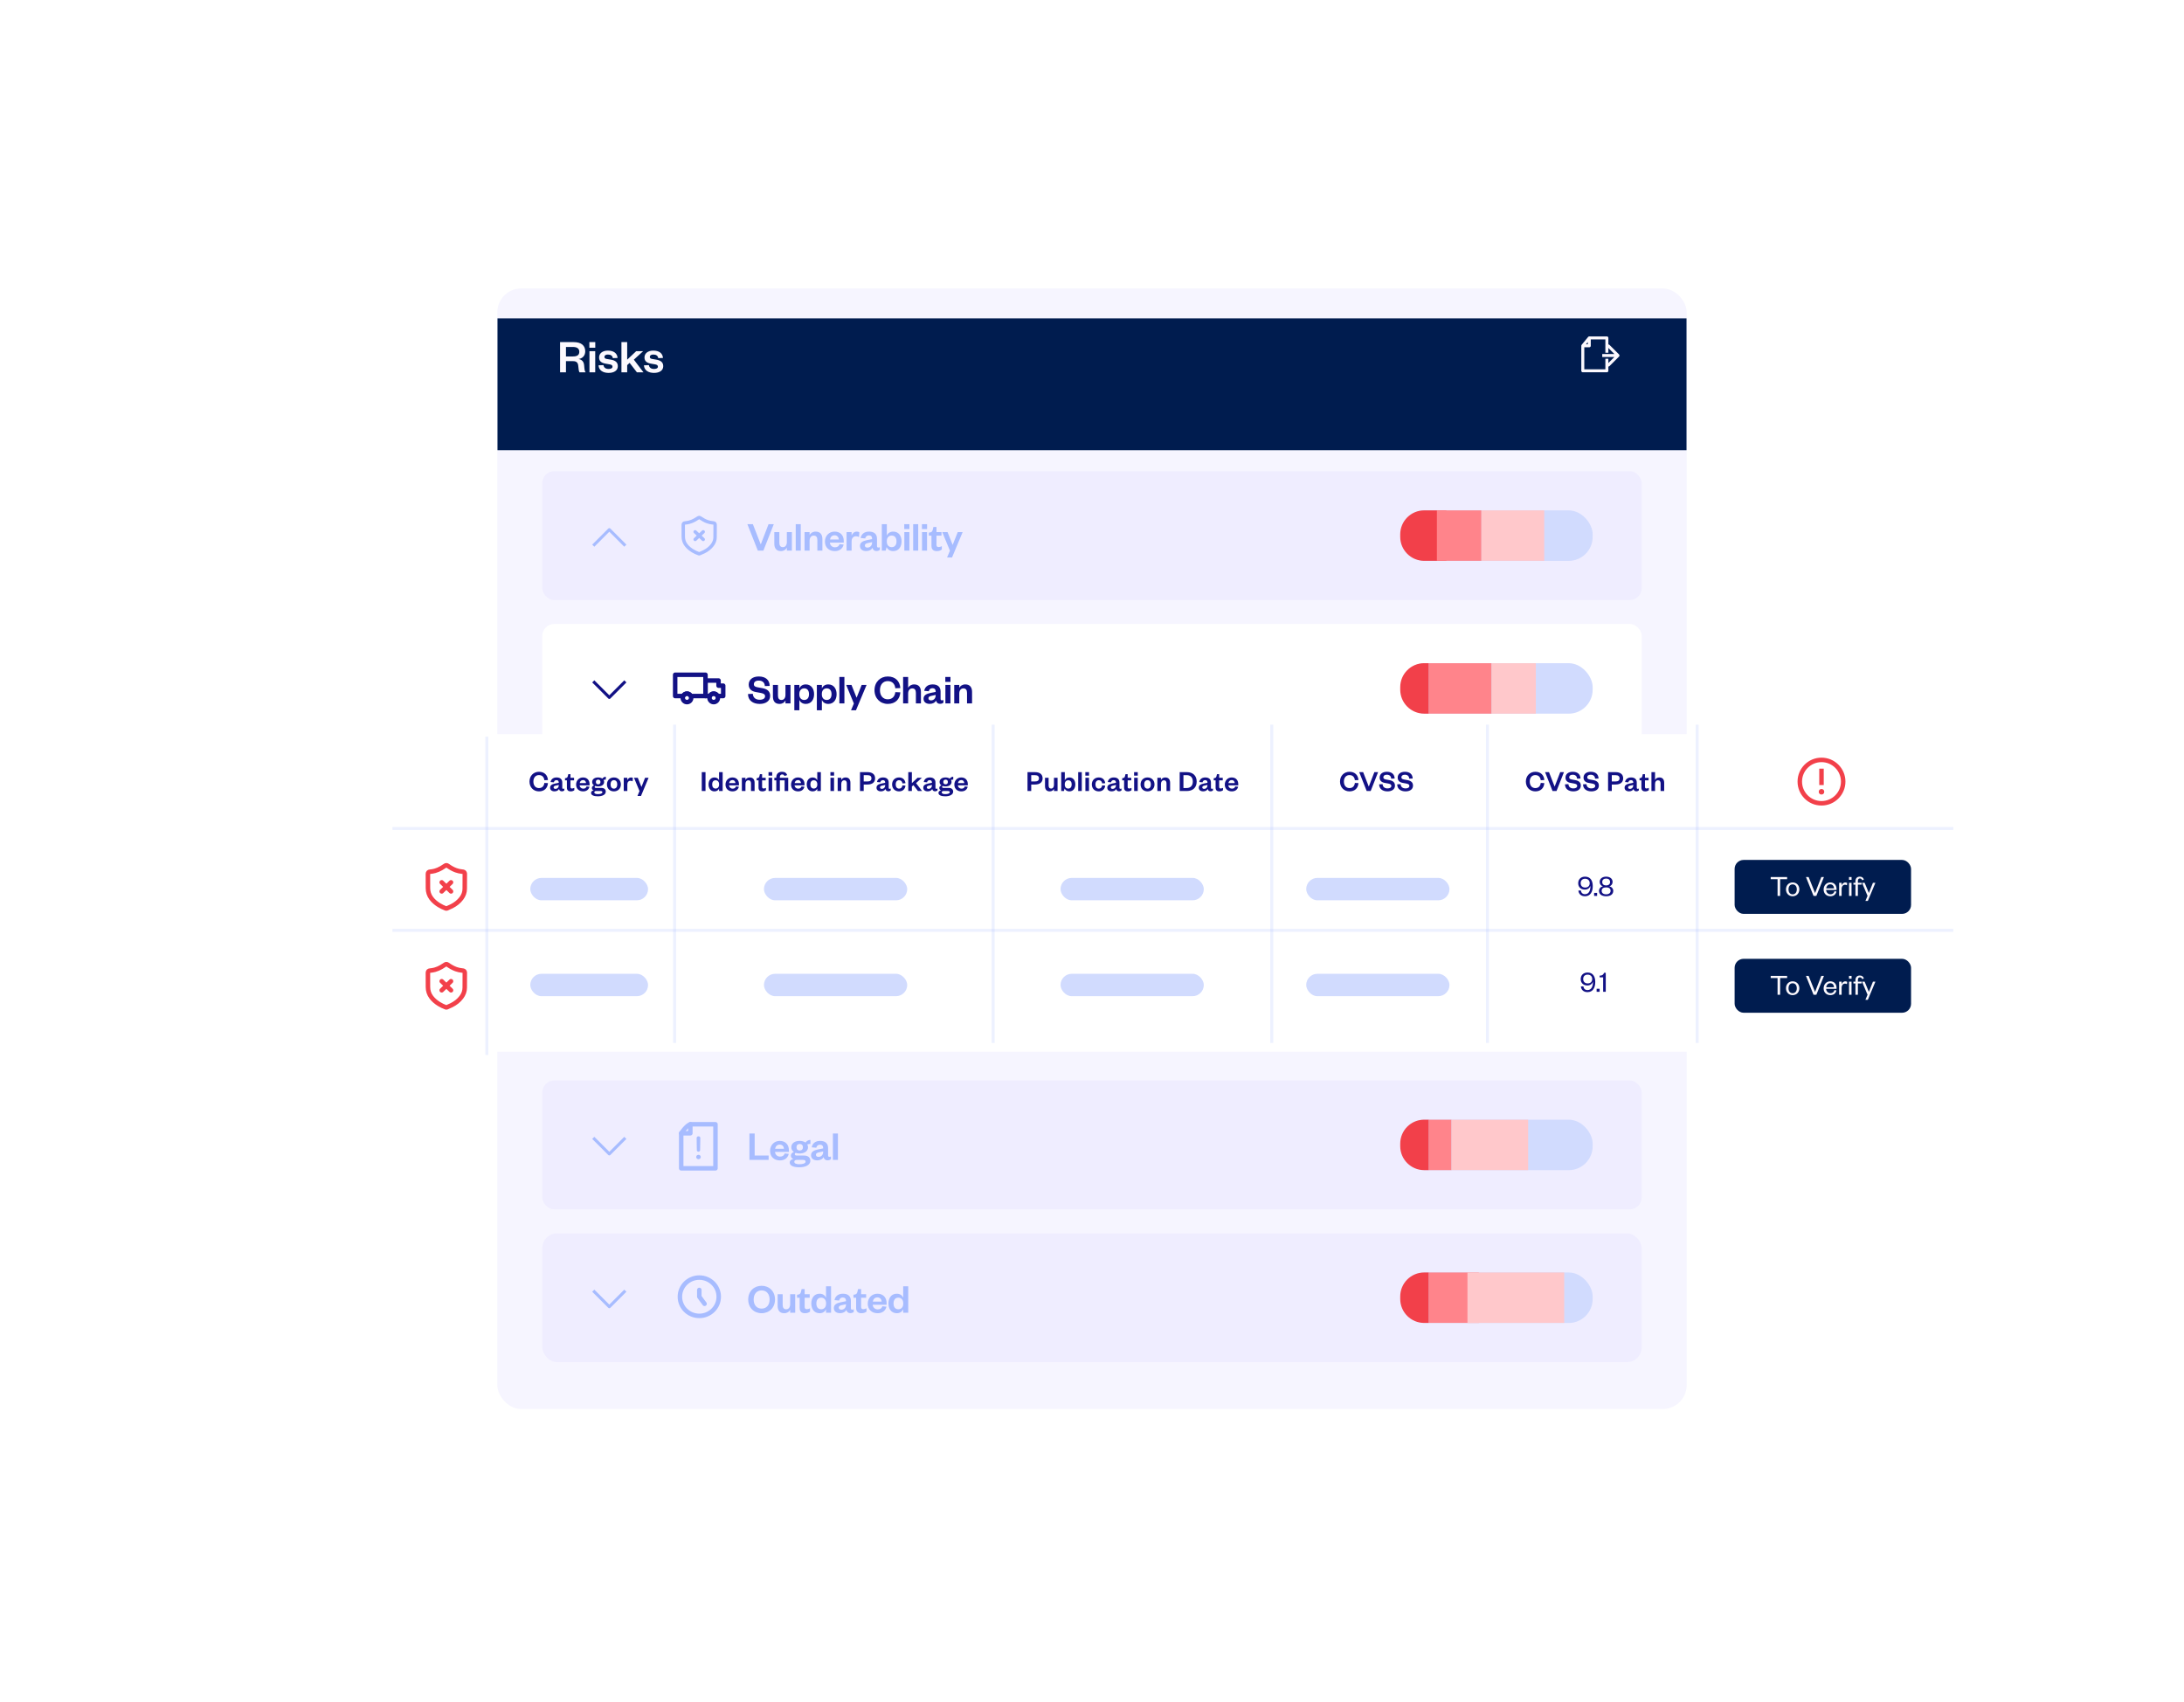 <?xml version="1.0" encoding="UTF-8"?>
<svg xmlns="http://www.w3.org/2000/svg" width="729" height="568" viewBox="0 0 729 568" fill="none">
  <g filter="url(#filter0_d_2475_5245)">
    <g clip-path="url(#clip0_2475_5245)">
      <rect x="166" y="90.78" width="397" height="374" rx="8" fill="#F6F5FF"></rect>
      <g filter="url(#filter1_d_2475_5245)">
        <path d="M165.959 90.78H563V134.78H165.959V90.78Z" fill="#001C4F"></path>
      </g>
      <path d="M195.49 118.78H193.442C193.234 118.508 193.106 117.82 193.026 116.7C192.946 115.564 192.434 115.052 191.282 115.052H188.914V118.78H186.946V108.7H191.506C194.082 108.7 195.346 109.9 195.346 111.772C195.346 113.292 194.354 114.172 193.122 114.332C194.274 114.556 194.866 115.228 194.978 116.412C195.106 117.9 195.154 118.412 195.49 118.78ZM188.914 113.484H191.234C192.69 113.484 193.362 113.004 193.362 111.916C193.362 110.908 192.69 110.316 191.234 110.316H188.914V113.484ZM196.757 111.724H198.677V118.78H196.757V111.724ZM196.725 110.572V108.7H198.693V110.572H196.725ZM199.777 116.444L201.441 116.38C201.553 117.228 202.193 117.66 203.169 117.66C203.873 117.66 204.449 117.42 204.449 116.908C204.449 116.428 204.129 116.22 203.425 116.108L202.305 115.916C200.801 115.676 199.969 115.116 199.969 113.804C199.969 112.46 201.105 111.532 202.897 111.532C204.849 111.532 206.017 112.412 206.145 113.98L204.561 114.044C204.433 113.244 203.889 112.844 202.881 112.844C202.193 112.844 201.745 113.148 201.745 113.628C201.745 114.012 202.001 114.236 202.513 114.316L203.857 114.54C205.345 114.78 206.225 115.404 206.225 116.732C206.225 118.172 204.977 118.972 203.153 118.972C201.313 118.972 199.905 118.172 199.777 116.444ZM209.349 116.38V118.78H207.429V108.7H209.349V114.556L212.357 111.724H214.677L211.573 114.556L214.789 118.78H212.597L210.165 115.628L209.349 116.38ZM214.933 116.444L216.597 116.38C216.709 117.228 217.349 117.66 218.325 117.66C219.029 117.66 219.605 117.42 219.605 116.908C219.605 116.428 219.285 116.22 218.581 116.108L217.461 115.916C215.957 115.676 215.125 115.116 215.125 113.804C215.125 112.46 216.261 111.532 218.053 111.532C220.005 111.532 221.173 112.412 221.301 113.98L219.717 114.044C219.589 113.244 219.045 112.844 218.037 112.844C217.349 112.844 216.901 113.148 216.901 113.628C216.901 114.012 217.157 114.236 217.669 114.316L219.013 114.54C220.501 114.78 221.381 115.404 221.381 116.732C221.381 118.172 220.133 118.972 218.309 118.972C216.469 118.972 215.061 118.172 214.933 116.444Z" fill="#FCF9FE"></path>
      <path d="M530.488 107.295H536.359V112.24" stroke="#FCF9FE" stroke-linejoin="round"></path>
      <path d="M540.42 113.52C540.615 113.325 540.615 113.008 540.42 112.813L537.238 109.631C537.043 109.436 536.726 109.436 536.531 109.631C536.336 109.826 536.336 110.143 536.531 110.338L539.359 113.167L536.531 115.995C536.336 116.19 536.336 116.507 536.531 116.702C536.726 116.897 537.043 116.897 537.238 116.702L540.42 113.52ZM534.813 113.667L540.066 113.667L540.066 112.667L534.813 112.667L534.813 113.667Z" fill="#FCF9FE"></path>
      <path d="M536.359 114.248V118.265H528.324V109.922M528.324 109.922H530.488V107.295L528.324 109.922Z" stroke="#FCF9FE" stroke-linejoin="round"></path>
      <rect x="181" y="151.78" width="367" height="43" rx="4" fill="#EFEDFF"></rect>
      <path d="M208.382 176.28L203.382 171.28L198.382 176.28" stroke="#A7BCFF" stroke-linecap="square" stroke-linejoin="round"></path>
      <path d="M232.036 172.011L234.728 174.55M234.728 172.011L232.036 174.55M233.261 179.322C232.556 179.065 231.874 178.76 231.233 178.372C230.386 177.858 229.627 177.245 229.023 176.461C228.377 175.627 228.077 174.68 228.072 173.638C228.065 172.344 228.065 171.05 228.062 169.757C228.062 169.722 228.062 169.687 228.065 169.65C228.089 169.261 228.238 169.095 228.633 169.051C229.114 168.998 229.592 168.941 230.059 168.813C230.71 168.636 231.327 168.379 231.909 168.053C232.28 167.844 232.638 167.614 232.997 167.386C233.302 167.192 233.475 167.187 233.778 167.391C234.523 167.896 235.301 168.343 236.158 168.641C236.707 168.831 237.271 168.95 237.849 169.008C237.976 169.021 238.103 169.035 238.228 169.06C238.51 169.116 238.655 169.275 238.694 169.556C238.701 169.606 238.703 169.658 238.703 169.71C238.696 171.075 238.686 172.439 238.684 173.805C238.684 174.809 238.332 175.686 237.723 176.478C236.983 177.443 236.028 178.148 234.942 178.687C234.472 178.92 233.983 179.112 233.503 179.322H233.261Z" stroke="#A7BCFF" stroke-width="1.137" stroke-linecap="round" stroke-linejoin="round"></path>
      <path d="M254.814 178.28H252.952L249.466 169.46H251.3L253.904 176.152H253.96L256.536 169.46H258.286L254.814 178.28ZM262.645 175.41V172.106H264.325V178.28H262.645V177.272C262.323 177.986 261.595 178.448 260.657 178.448C259.019 178.448 258.459 177.342 258.459 175.97V172.106H260.139V175.634C260.139 176.572 260.489 177.132 261.315 177.132C262.141 177.132 262.645 176.46 262.645 175.41ZM265.607 169.46H267.287V178.28H265.607V169.46ZM270.237 174.976V178.28H268.557V172.106H270.237V173.114C270.545 172.414 271.329 171.938 272.253 171.938C273.905 171.938 274.507 173.058 274.507 174.43V178.28H272.827V174.766C272.827 173.814 272.449 173.268 271.623 173.268C270.769 173.268 270.237 173.94 270.237 174.976ZM280.24 176.124L281.598 176.264C281.276 177.636 280.212 178.448 278.63 178.448C276.726 178.448 275.354 177.23 275.354 175.284C275.354 173.338 276.74 171.938 278.588 171.938C280.604 171.938 281.64 173.338 281.64 175.018V175.62H277.006C277.062 176.53 277.776 177.174 278.686 177.174C279.512 177.174 280.002 176.824 280.24 176.124ZM277.034 174.57H280.002C279.946 173.856 279.512 173.17 278.574 173.17C277.65 173.17 277.188 173.8 277.034 174.57ZM286.848 172.19L286.722 173.758C286.4 173.576 286.12 173.492 285.714 173.492C284.846 173.492 284.258 174.108 284.258 175.228V178.28H282.578V172.106H284.258V173.282C284.482 172.582 285.126 171.938 285.98 171.938C286.358 171.938 286.666 172.036 286.848 172.19ZM291.097 175.606V175.452L289.935 175.704C289.207 175.858 288.689 175.984 288.689 176.6C288.689 177.02 289.011 177.272 289.543 177.272C290.425 177.272 291.097 176.6 291.097 175.606ZM292.735 174.318V176.782C292.735 177.104 292.903 177.258 293.169 177.258C293.337 177.258 293.505 177.216 293.687 177.132V178.028C293.421 178.238 293.085 178.42 292.525 178.42C291.825 178.42 291.377 178.014 291.223 177.342C290.873 178.056 290.033 178.434 289.123 178.434C287.835 178.434 287.051 177.79 287.051 176.726C287.051 175.55 288.003 175.06 289.403 174.78L291.097 174.444V174.304C291.097 173.618 290.733 173.198 290.019 173.198C289.319 173.198 288.941 173.618 288.801 174.22L287.275 174.08C287.485 172.82 288.451 171.938 290.089 171.938C291.685 171.938 292.735 172.694 292.735 174.318ZM296.009 175.074V175.312C296.009 176.446 296.681 177.132 297.633 177.132C298.697 177.132 299.243 176.362 299.243 175.2C299.243 174.024 298.697 173.254 297.633 173.254C296.681 173.254 296.009 173.954 296.009 175.074ZM295.939 177.09L295.631 178.28H294.343V169.46H296.023V173.296C296.303 172.54 297.045 171.938 298.151 171.938C299.971 171.938 300.937 173.38 300.937 175.2C300.937 177.02 299.971 178.448 298.123 178.448C297.045 178.448 296.261 177.86 295.939 177.09ZM301.859 172.106H303.539V178.28H301.859V172.106ZM301.831 171.098V169.46H303.553V171.098H301.831ZM304.809 169.46H306.489V178.28H304.809V169.46ZM307.759 172.106H309.439V178.28H307.759V172.106ZM307.731 171.098V169.46H309.453V171.098H307.731ZM310.919 176.712V173.282H310.037V172.288L310.457 172.218C311.059 172.12 311.227 171.812 311.367 171.238L311.563 170.398H312.585V172.106H314.265V173.282H312.585V176.334C312.585 176.866 312.823 177.104 313.327 177.104C313.663 177.104 314.013 176.978 314.377 176.81V177.916C313.929 178.252 313.425 178.448 312.669 178.448C311.717 178.448 310.919 178.028 310.919 176.712ZM317.78 180.576H316.128L317.08 178.308L314.518 172.106H316.282L317.962 176.32H318.018L319.684 172.106H321.322L317.78 180.576Z" fill="#A7BCFF"></path>
      <rect x="467.714" y="164.854" width="63.903" height="16.852" rx="8" fill="#D1DBFE"></rect>
      <path d="M467.382 172.854C467.382 168.436 470.964 164.854 475.382 164.854H482.775V181.694H475.382C470.964 181.694 467.382 178.112 467.382 173.694V172.854Z" fill="#F2404A"></path>
      <rect x="479.623" y="164.854" width="14.868" height="16.84" fill="#FF848B"></rect>
      <rect x="494.491" y="164.854" width="20.955" height="16.84" fill="#FFC8CB"></rect>
      <rect x="181" y="355.133" width="367" height="43" rx="4" fill="#EFEDFF"></rect>
      <path d="M198.382 374.633L203.382 379.633L208.382 374.633" stroke="#A7BCFF" stroke-linecap="square" stroke-linejoin="round"></path>
      <path d="M233.147 381.389C232.93 381.389 232.748 381.318 232.601 381.179C232.455 381.039 232.382 380.866 232.382 380.66C232.382 380.454 232.455 380.276 232.601 380.134C232.748 379.995 232.93 379.924 233.147 379.924C233.364 379.924 233.541 379.995 233.688 380.134C233.835 380.274 233.907 380.449 233.907 380.66C233.907 380.87 233.835 381.039 233.688 381.179C233.541 381.318 233.361 381.389 233.147 381.389ZM232.595 378.371L232.533 374.312C232.529 374.011 232.777 373.767 233.083 373.767H233.21C233.517 373.767 233.764 374.013 233.76 374.314L233.694 378.373C233.69 378.667 233.445 378.903 233.145 378.903C232.844 378.903 232.599 378.667 232.595 378.373V378.371Z" fill="#A7BCFF"></path>
      <path d="M238.816 384.438H227.382V372.743H230.43V369.741H238.816V384.438Z" stroke="#A7BCFF" stroke-width="1.5" stroke-linecap="round" stroke-linejoin="round"></path>
      <path d="M227.382 372.743C227.382 372.743 229.08 370.178 230.432 369.741" stroke="#A7BCFF" stroke-width="1.5" stroke-linecap="round" stroke-linejoin="round"></path>
      <path d="M250.152 372.813H251.902V380.177H256.564V381.633H250.152V372.813ZM261.929 379.477L263.287 379.617C262.965 380.989 261.901 381.801 260.319 381.801C258.415 381.801 257.043 380.583 257.043 378.637C257.043 376.691 258.429 375.291 260.277 375.291C262.293 375.291 263.329 376.691 263.329 378.371V378.973H258.695C258.751 379.883 259.465 380.527 260.375 380.527C261.201 380.527 261.691 380.177 261.929 379.477ZM258.723 377.923H261.691C261.635 377.209 261.201 376.523 260.263 376.523C259.339 376.523 258.877 377.153 258.723 377.923ZM269.713 377.405C269.713 378.693 268.537 379.491 266.913 379.491C266.409 379.491 265.947 379.421 265.555 379.267C265.401 379.365 265.303 379.519 265.303 379.715C265.303 379.995 265.485 380.177 265.947 380.177H268.411C269.783 380.177 270.483 380.919 270.483 381.913C270.483 383.453 268.691 384.097 266.773 384.097C265.065 384.097 263.609 383.663 263.609 382.515C263.609 381.885 264.113 381.437 264.841 381.339C264.281 381.157 263.987 380.709 263.987 380.205C263.987 379.645 264.379 379.225 264.981 378.987C264.449 378.623 264.127 378.077 264.127 377.405C264.127 376.089 265.289 375.291 266.913 375.291C267.669 375.291 268.369 375.487 268.873 375.837C269.223 375.347 269.839 374.955 270.511 374.955V376.299C270.175 376.299 269.769 376.355 269.447 376.467C269.615 376.733 269.713 377.055 269.713 377.405ZM265.135 382.263C265.135 382.823 265.779 383.075 266.773 383.075C268.005 383.075 268.901 382.795 268.901 382.193C268.901 381.787 268.565 381.633 268.005 381.633H265.947C265.499 381.633 265.135 381.815 265.135 382.263ZM268.005 377.405C268.005 376.691 267.571 376.313 266.927 376.313C266.297 376.313 265.863 376.691 265.863 377.405C265.863 378.119 266.297 378.497 266.927 378.497C267.571 378.497 268.005 378.119 268.005 377.405ZM274.769 378.959V378.805L273.607 379.057C272.879 379.211 272.361 379.337 272.361 379.953C272.361 380.373 272.683 380.625 273.215 380.625C274.097 380.625 274.769 379.953 274.769 378.959ZM276.407 377.671V380.135C276.407 380.457 276.575 380.611 276.841 380.611C277.009 380.611 277.177 380.569 277.359 380.485V381.381C277.093 381.591 276.757 381.773 276.197 381.773C275.497 381.773 275.049 381.367 274.895 380.695C274.545 381.409 273.705 381.787 272.795 381.787C271.507 381.787 270.723 381.143 270.723 380.079C270.723 378.903 271.675 378.413 273.075 378.133L274.769 377.797V377.657C274.769 376.971 274.405 376.551 273.691 376.551C272.991 376.551 272.613 376.971 272.473 377.573L270.947 377.433C271.157 376.173 272.123 375.291 273.761 375.291C275.357 375.291 276.407 376.047 276.407 377.671ZM278.015 372.813H279.695V381.633H278.015V372.813Z" fill="#A7BCFF"></path>
      <rect x="467.714" y="368.207" width="63.903" height="16.852" rx="8" fill="#D1DBFE"></rect>
      <path d="M467.382 376.207C467.382 371.788 470.964 368.207 475.382 368.207H476.942V385.046H475.382C470.964 385.046 467.382 381.465 467.382 377.046V376.207Z" fill="#F2404A"></path>
      <rect x="476.942" y="368.207" width="7.563" height="16.84" fill="#FF848B"></rect>
      <rect x="484.506" y="368.207" width="25.576" height="16.84" fill="#FFC8CB"></rect>
      <rect x="181" y="406.133" width="367" height="43" rx="5" fill="#EFEDFF"></rect>
      <path d="M198.382 425.633L203.382 430.633L208.382 425.633" stroke="#A7BCFF" stroke-linecap="square" stroke-linejoin="round"></path>
      <path d="M233.425 433.691C237.003 433.691 239.904 430.829 239.904 427.298C239.904 423.767 237.003 420.904 233.425 420.904C229.847 420.904 226.946 423.767 226.946 427.298C226.946 430.829 229.847 433.691 233.425 433.691Z" stroke="#A7BCFF" stroke-width="1.5" stroke-linecap="round" stroke-linejoin="round"></path>
      <path d="M233.425 425.034V427.298L235.173 429.661" stroke="#A7BCFF" stroke-width="1.5" stroke-linecap="round" stroke-linejoin="round"></path>
      <path d="M258.692 428.223C258.692 430.939 256.788 432.801 254.226 432.801C251.65 432.801 249.746 430.939 249.746 428.223C249.746 425.507 251.65 423.645 254.226 423.645C256.788 423.645 258.692 425.507 258.692 428.223ZM256.886 428.223C256.886 426.375 255.85 425.185 254.226 425.185C252.602 425.185 251.566 426.375 251.566 428.223C251.566 430.071 252.602 431.261 254.226 431.261C255.85 431.261 256.886 430.071 256.886 428.223ZM263.752 429.763V426.459H265.432V432.633H263.752V431.625C263.43 432.339 262.702 432.801 261.764 432.801C260.126 432.801 259.566 431.695 259.566 430.323V426.459H261.246V429.987C261.246 430.925 261.596 431.485 262.422 431.485C263.248 431.485 263.752 430.813 263.752 429.763ZM266.925 431.065V427.635H266.043V426.641L266.463 426.571C267.065 426.473 267.233 426.165 267.373 425.591L267.569 424.751H268.591V426.459H270.271V427.635H268.591V430.687C268.591 431.219 268.829 431.457 269.333 431.457C269.669 431.457 270.019 431.331 270.383 431.163V432.269C269.935 432.605 269.431 432.801 268.675 432.801C267.723 432.801 266.925 432.381 266.925 431.065ZM275.733 429.665V429.427C275.733 428.307 275.047 427.607 274.095 427.607C273.045 427.607 272.499 428.377 272.499 429.553C272.499 430.715 273.045 431.485 274.095 431.485C275.047 431.485 275.733 430.799 275.733 429.665ZM275.719 432.633V431.457C275.439 432.199 274.683 432.801 273.591 432.801C271.757 432.801 270.805 431.373 270.805 429.553C270.805 427.733 271.757 426.291 273.591 426.291C274.683 426.291 275.439 426.893 275.719 427.649V423.813H277.399V432.633H275.719ZM282.381 429.959V429.805L281.219 430.057C280.491 430.211 279.973 430.337 279.973 430.953C279.973 431.373 280.295 431.625 280.827 431.625C281.709 431.625 282.381 430.953 282.381 429.959ZM284.019 428.671V431.135C284.019 431.457 284.187 431.611 284.453 431.611C284.621 431.611 284.789 431.569 284.971 431.485V432.381C284.705 432.591 284.369 432.773 283.809 432.773C283.109 432.773 282.661 432.367 282.507 431.695C282.157 432.409 281.317 432.787 280.407 432.787C279.119 432.787 278.335 432.143 278.335 431.079C278.335 429.903 279.287 429.413 280.687 429.133L282.381 428.797V428.657C282.381 427.971 282.017 427.551 281.303 427.551C280.603 427.551 280.225 427.971 280.085 428.573L278.559 428.433C278.769 427.173 279.735 426.291 281.373 426.291C282.969 426.291 284.019 427.047 284.019 428.671ZM285.768 431.065V427.635H284.886V426.641L285.306 426.571C285.908 426.473 286.076 426.165 286.216 425.591L286.412 424.751H287.434V426.459H289.114V427.635H287.434V430.687C287.434 431.219 287.672 431.457 288.176 431.457C288.512 431.457 288.862 431.331 289.226 431.163V432.269C288.778 432.605 288.274 432.801 287.518 432.801C286.566 432.801 285.768 432.381 285.768 431.065ZM294.534 430.477L295.892 430.617C295.57 431.989 294.506 432.801 292.924 432.801C291.02 432.801 289.648 431.583 289.648 429.637C289.648 427.691 291.034 426.291 292.882 426.291C294.898 426.291 295.934 427.691 295.934 429.371V429.973H291.3C291.356 430.883 292.07 431.527 292.98 431.527C293.806 431.527 294.296 431.177 294.534 430.477ZM291.328 428.923H294.296C294.24 428.209 293.806 427.523 292.868 427.523C291.944 427.523 291.482 428.153 291.328 428.923ZM301.491 429.665V429.427C301.491 428.307 300.805 427.607 299.853 427.607C298.803 427.607 298.257 428.377 298.257 429.553C298.257 430.715 298.803 431.485 299.853 431.485C300.805 431.485 301.491 430.799 301.491 429.665ZM301.477 432.633V431.457C301.197 432.199 300.441 432.801 299.349 432.801C297.515 432.801 296.563 431.373 296.563 429.553C296.563 427.733 297.515 426.291 299.349 426.291C300.441 426.291 301.197 426.893 301.477 427.649V423.813H303.157V432.633H301.477Z" fill="#A7BCFF"></path>
      <rect x="467.714" y="419.207" width="63.903" height="16.852" rx="8" fill="#D1DBFE"></rect>
      <path d="M467.382 427.207C467.382 422.788 470.964 419.207 475.382 419.207H476.942V436.046H475.382C470.964 436.046 467.382 432.465 467.382 428.046V427.207Z" fill="#F2404A"></path>
      <rect x="476.942" y="419.207" width="16.674" height="16.84" fill="#FF848B"></rect>
      <rect x="489.826" y="419.207" width="32.293" height="16.84" fill="#FFC8CB"></rect>
      <rect x="181" y="202.78" width="367" height="43" rx="4" fill="white"></rect>
      <path d="M198.382 222.28L203.382 227.28L208.382 222.28" stroke="#121185" stroke-linecap="square" stroke-linejoin="round"></path>
      <path d="M235.484 219.715V226.821H230.579C230.352 226.342 229.868 226.011 229.307 226.011C228.746 226.011 228.262 226.342 228.035 226.821H225.365V219.715H235.482H235.484Z" stroke="#121185" stroke-width="1.5" stroke-linecap="round" stroke-linejoin="round"></path>
      <path d="M241.4 223.354V226.82H239.497C239.27 226.341 238.786 226.01 238.225 226.01C237.664 226.01 237.18 226.341 236.953 226.82H235.484V221.641H239.846V223.354H241.4Z" stroke="#121185" stroke-width="1.5" stroke-linecap="round" stroke-linejoin="round"></path>
      <path d="M230.715 227.429C230.715 228.213 230.083 228.847 229.307 228.847C228.531 228.847 227.9 228.213 227.9 227.429C227.9 227.21 227.948 227.004 228.035 226.821C228.262 226.342 228.747 226.011 229.307 226.011C229.868 226.011 230.353 226.342 230.579 226.821C230.666 227.006 230.715 227.212 230.715 227.429Z" stroke="#121185" stroke-width="1.5" stroke-linecap="round" stroke-linejoin="round"></path>
      <path d="M239.632 227.429C239.632 228.213 239.003 228.847 238.225 228.847C237.447 228.847 236.817 228.213 236.817 227.429C236.817 227.21 236.866 227.004 236.953 226.821C237.179 226.342 237.664 226.011 238.225 226.011C238.785 226.011 239.27 226.342 239.497 226.821C239.584 227.006 239.632 227.212 239.632 227.429Z" stroke="#121185" stroke-width="1.5" stroke-linecap="round" stroke-linejoin="round"></path>
      <path d="M249.676 226.144L251.286 226.074C251.356 227.446 252.35 228.062 253.582 228.062C254.674 228.062 255.374 227.628 255.374 226.886C255.374 226.214 254.842 225.962 253.918 225.78L252.238 225.472C250.866 225.22 249.914 224.464 249.914 223.008C249.914 221.356 251.216 220.292 253.274 220.292C255.584 220.292 256.886 221.482 256.914 223.442L255.304 223.498C255.248 222.294 254.464 221.664 253.26 221.664C252.224 221.664 251.636 222.126 251.636 222.882C251.636 223.526 252.098 223.75 252.896 223.904L254.52 224.198C256.256 224.52 257.068 225.346 257.068 226.774C257.068 228.51 255.57 229.448 253.582 229.448C251.314 229.448 249.676 228.272 249.676 226.144ZM262.18 226.41V223.106H263.86V229.28H262.18V228.272C261.858 228.986 261.13 229.448 260.192 229.448C258.554 229.448 257.994 228.342 257.994 226.97V223.106H259.674V226.634C259.674 227.572 260.024 228.132 260.85 228.132C261.676 228.132 262.18 227.46 262.18 226.41ZM266.808 226.074V226.312C266.808 227.446 267.48 228.132 268.432 228.132C269.496 228.132 270.042 227.362 270.042 226.2C270.042 225.024 269.496 224.254 268.432 224.254C267.48 224.254 266.808 224.954 266.808 226.074ZM266.822 228.104V231.576H265.142V223.106H266.822V224.296C267.102 223.54 267.844 222.938 268.95 222.938C270.77 222.938 271.736 224.38 271.736 226.2C271.736 228.02 270.77 229.448 268.95 229.448C267.844 229.448 267.102 228.846 266.822 228.104ZM274.325 226.074V226.312C274.325 227.446 274.997 228.132 275.949 228.132C277.013 228.132 277.559 227.362 277.559 226.2C277.559 225.024 277.013 224.254 275.949 224.254C274.997 224.254 274.325 224.954 274.325 226.074ZM274.339 228.104V231.576H272.659V223.106H274.339V224.296C274.619 223.54 275.361 222.938 276.467 222.938C278.287 222.938 279.253 224.38 279.253 226.2C279.253 228.02 278.287 229.448 276.467 229.448C275.361 229.448 274.619 228.846 274.339 228.104ZM280.175 220.46H281.855V229.28H280.175V220.46ZM285.715 231.576H284.063L285.015 229.308L282.453 223.106H284.217L285.897 227.32H285.953L287.619 223.106H289.257L285.715 231.576ZM291.901 224.87C291.901 222.154 293.819 220.292 296.325 220.292C298.929 220.292 300.371 221.93 300.525 224.156L298.845 224.226C298.719 222.91 297.935 221.832 296.325 221.832C294.757 221.832 293.721 223.008 293.721 224.87C293.721 226.732 294.757 227.908 296.325 227.908C297.935 227.908 298.719 226.83 298.845 225.514L300.525 225.584C300.371 227.824 298.929 229.448 296.325 229.448C293.819 229.448 291.901 227.586 291.901 224.87ZM303.129 225.976V229.28H301.449V220.46H303.129V224.114C303.437 223.414 304.221 222.938 305.145 222.938C306.797 222.938 307.399 224.058 307.399 225.43V229.28H305.719V225.766C305.719 224.814 305.341 224.268 304.515 224.268C303.661 224.268 303.129 224.94 303.129 225.976ZM312.32 226.606V226.452L311.158 226.704C310.43 226.858 309.912 226.984 309.912 227.6C309.912 228.02 310.234 228.272 310.766 228.272C311.648 228.272 312.32 227.6 312.32 226.606ZM313.958 225.318V227.782C313.958 228.104 314.126 228.258 314.392 228.258C314.56 228.258 314.728 228.216 314.91 228.132V229.028C314.644 229.238 314.308 229.42 313.748 229.42C313.048 229.42 312.6 229.014 312.446 228.342C312.096 229.056 311.256 229.434 310.346 229.434C309.058 229.434 308.274 228.79 308.274 227.726C308.274 226.55 309.226 226.06 310.626 225.78L312.32 225.444V225.304C312.32 224.618 311.956 224.198 311.242 224.198C310.542 224.198 310.164 224.618 310.024 225.22L308.498 225.08C308.708 223.82 309.674 222.938 311.312 222.938C312.908 222.938 313.958 223.694 313.958 225.318ZM315.565 223.106H317.245V229.28H315.565V223.106ZM315.537 222.098V220.46H317.259V222.098H315.537ZM320.195 225.976V229.28H318.515V223.106H320.195V224.114C320.503 223.414 321.287 222.938 322.211 222.938C323.863 222.938 324.465 224.058 324.465 225.43V229.28H322.785V225.766C322.785 224.814 322.407 224.268 321.581 224.268C320.727 224.268 320.195 224.94 320.195 225.976Z" fill="#121185"></path>
      <rect x="467.714" y="215.854" width="63.903" height="16.852" rx="8" fill="#D1DBFE"></rect>
      <path d="M467.382 223.854C467.382 219.436 470.964 215.854 475.382 215.854H476.942V232.694H475.382C470.964 232.694 467.382 229.112 467.382 224.694V223.854Z" fill="#F2404A"></path>
      <rect x="476.942" y="215.854" width="20.944" height="16.84" fill="#FF848B"></rect>
      <rect x="497.886" y="215.854" width="14.759" height="16.84" fill="#FFC8CB"></rect>
    </g>
  </g>
  <g filter="url(#filter2_d_2475_5245)">
    <g filter="url(#filter3_d_2475_5245)">
      <path d="M127 254C127 249.582 130.582 246 135 246H640C644.418 246 648 249.582 648 254V344C648 348.418 644.418 352 640 352H135C130.582 352 127 348.418 127 344V254Z" fill="white"></path>
    </g>
    <path d="M172.739 264.85C172.739 262.91 174.109 261.58 175.899 261.58C177.759 261.58 178.789 262.75 178.899 264.34L177.699 264.39C177.609 263.45 177.049 262.68 175.899 262.68C174.779 262.68 174.039 263.52 174.039 264.85C174.039 266.18 174.779 267.02 175.899 267.02C177.049 267.02 177.609 266.25 177.699 265.31L178.899 265.36C178.789 266.96 177.759 268.12 175.899 268.12C174.109 268.12 172.739 266.79 172.739 264.85ZM182.509 266.09V265.98L181.679 266.16C181.159 266.27 180.789 266.36 180.789 266.8C180.789 267.1 181.019 267.28 181.399 267.28C182.029 267.28 182.509 266.8 182.509 266.09ZM183.679 265.17V266.93C183.679 267.16 183.799 267.27 183.989 267.27C184.109 267.27 184.229 267.24 184.359 267.18V267.82C184.169 267.97 183.929 268.1 183.529 268.1C183.029 268.1 182.709 267.81 182.599 267.33C182.349 267.84 181.749 268.11 181.099 268.11C180.179 268.11 179.619 267.65 179.619 266.89C179.619 266.05 180.299 265.7 181.299 265.5L182.509 265.26V265.16C182.509 264.67 182.249 264.37 181.739 264.37C181.239 264.37 180.969 264.67 180.869 265.1L179.779 265C179.929 264.1 180.619 263.47 181.789 263.47C182.929 263.47 183.679 264.01 183.679 265.17ZM185.228 266.88V264.43H184.598V263.72L184.898 263.67C185.328 263.6 185.448 263.38 185.548 262.97L185.688 262.37H186.418V263.59H187.618V264.43H186.418V266.61C186.418 266.99 186.588 267.16 186.948 267.16C187.188 267.16 187.438 267.07 187.698 266.95V267.74C187.378 267.98 187.018 268.12 186.478 268.12C185.798 268.12 185.228 267.82 185.228 266.88ZM191.789 266.46L192.759 266.56C192.529 267.54 191.769 268.12 190.639 268.12C189.279 268.12 188.299 267.25 188.299 265.86C188.299 264.47 189.289 263.47 190.609 263.47C192.049 263.47 192.789 264.47 192.789 265.67V266.1H189.479C189.519 266.75 190.029 267.21 190.679 267.21C191.269 267.21 191.619 266.96 191.789 266.46ZM189.499 265.35H191.619C191.579 264.84 191.269 264.35 190.599 264.35C189.939 264.35 189.609 264.8 189.499 265.35ZM197.649 264.98C197.649 265.9 196.809 266.47 195.649 266.47C195.289 266.47 194.959 266.42 194.679 266.31C194.569 266.38 194.499 266.49 194.499 266.63C194.499 266.83 194.629 266.96 194.959 266.96H196.719C197.699 266.96 198.199 267.49 198.199 268.2C198.199 269.3 196.919 269.76 195.549 269.76C194.329 269.76 193.289 269.45 193.289 268.63C193.289 268.18 193.649 267.86 194.169 267.79C193.769 267.66 193.559 267.34 193.559 266.98C193.559 266.58 193.839 266.28 194.269 266.11C193.889 265.85 193.659 265.46 193.659 264.98C193.659 264.04 194.489 263.47 195.649 263.47C196.189 263.47 196.689 263.61 197.049 263.86C197.299 263.51 197.739 263.23 198.219 263.23V264.19C197.979 264.19 197.689 264.23 197.459 264.31C197.579 264.5 197.649 264.73 197.649 264.98ZM194.379 268.45C194.379 268.85 194.839 269.03 195.549 269.03C196.429 269.03 197.069 268.83 197.069 268.4C197.069 268.11 196.829 268 196.429 268H194.959C194.639 268 194.379 268.13 194.379 268.45ZM196.429 264.98C196.429 264.47 196.119 264.2 195.659 264.2C195.209 264.2 194.899 264.47 194.899 264.98C194.899 265.49 195.209 265.76 195.659 265.76C196.119 265.76 196.429 265.49 196.429 264.98ZM199.802 265.8C199.802 266.63 200.182 267.21 200.912 267.21C201.652 267.21 202.032 266.63 202.032 265.8C202.032 264.96 201.652 264.38 200.912 264.38C200.182 264.38 199.802 264.96 199.802 265.8ZM203.242 265.8C203.242 267.17 202.282 268.12 200.912 268.12C199.552 268.12 198.592 267.17 198.592 265.8C198.592 264.43 199.552 263.47 200.912 263.47C202.282 263.47 203.242 264.43 203.242 265.8ZM207.248 263.65L207.158 264.77C206.928 264.64 206.728 264.58 206.438 264.58C205.818 264.58 205.398 265.02 205.398 265.82V268H204.198V263.59H205.398V264.43C205.558 263.93 206.018 263.47 206.628 263.47C206.898 263.47 207.118 263.54 207.248 263.65ZM209.959 269.64H208.779L209.459 268.02L207.629 263.59H208.889L210.089 266.6H210.129L211.319 263.59H212.489L209.959 269.64Z" fill="#121185"></path>
    <path d="M230.245 261.7H231.495V268H230.245V261.7ZM236.028 265.88V265.71C236.028 264.91 235.538 264.41 234.858 264.41C234.108 264.41 233.718 264.96 233.718 265.8C233.718 266.63 234.108 267.18 234.858 267.18C235.538 267.18 236.028 266.69 236.028 265.88ZM236.018 268V267.16C235.818 267.69 235.278 268.12 234.498 268.12C233.188 268.12 232.508 267.1 232.508 265.8C232.508 264.5 233.188 263.47 234.498 263.47C235.278 263.47 235.818 263.9 236.018 264.44V261.7H237.218V268H236.018ZM241.657 266.46L242.627 266.56C242.397 267.54 241.637 268.12 240.507 268.12C239.147 268.12 238.167 267.25 238.167 265.86C238.167 264.47 239.157 263.47 240.477 263.47C241.917 263.47 242.657 264.47 242.657 265.67V266.1H239.347C239.387 266.75 239.897 267.21 240.547 267.21C241.137 267.21 241.487 266.96 241.657 266.46ZM239.367 265.35H241.487C241.447 264.84 241.137 264.35 240.467 264.35C239.807 264.35 239.477 264.8 239.367 265.35ZM244.827 265.64V268H243.627V263.59H244.827V264.31C245.047 263.81 245.607 263.47 246.267 263.47C247.447 263.47 247.877 264.27 247.877 265.25V268H246.677V265.49C246.677 264.81 246.407 264.42 245.817 264.42C245.207 264.42 244.827 264.9 244.827 265.64ZM249.192 266.88V264.43H248.562V263.72L248.862 263.67C249.292 263.6 249.412 263.38 249.512 262.97L249.652 262.37H250.382V263.59H251.582V264.43H250.382V266.61C250.382 266.99 250.552 267.16 250.912 267.16C251.152 267.16 251.402 267.07 251.662 266.95V267.74C251.342 267.98 250.982 268.12 250.442 268.12C249.762 268.12 249.192 267.82 249.192 266.88ZM252.543 263.59H253.743V268H252.543V263.59ZM252.523 262.87V261.7H253.753V262.87H252.523ZM255.12 264.43H254.47V263.59H255.12V263.39C255.12 262.27 255.86 261.58 257.02 261.58C257.97 261.58 258.48 261.96 258.76 262.68L257.85 262.98C257.74 262.69 257.5 262.46 257.09 262.46C256.62 262.46 256.31 262.77 256.31 263.35V263.59H259.1V268H257.9V264.43H256.31V268H255.12V264.43ZM263.536 266.46L264.506 266.56C264.276 267.54 263.516 268.12 262.386 268.12C261.026 268.12 260.046 267.25 260.046 265.86C260.046 264.47 261.036 263.47 262.356 263.47C263.796 263.47 264.536 264.47 264.536 265.67V266.1H261.226C261.266 266.75 261.776 267.21 262.426 267.21C263.016 267.21 263.366 266.96 263.536 266.46ZM261.246 265.35H263.366C263.326 264.84 263.016 264.35 262.346 264.35C261.686 264.35 261.356 264.8 261.246 265.35ZM268.805 265.88V265.71C268.805 264.91 268.315 264.41 267.635 264.41C266.885 264.41 266.495 264.96 266.495 265.8C266.495 266.63 266.885 267.18 267.635 267.18C268.315 267.18 268.805 266.69 268.805 265.88ZM268.795 268V267.16C268.595 267.69 268.055 268.12 267.275 268.12C265.965 268.12 265.285 267.1 265.285 265.8C265.285 264.5 265.965 263.47 267.275 263.47C268.055 263.47 268.595 263.9 268.795 264.44V261.7H269.995V268H268.795ZM273.201 263.59H274.401V268H273.201V263.59ZM273.181 262.87V261.7H274.411V262.87H273.181ZM276.808 265.64V268H275.608V263.59H276.808V264.31C277.028 263.81 277.588 263.47 278.248 263.47C279.428 263.47 279.858 264.27 279.858 265.25V268H278.658V265.49C278.658 264.81 278.388 264.42 277.798 264.42C277.188 264.42 276.808 264.9 276.808 265.64ZM284.3 264.81H285.53C286.47 264.81 286.88 264.45 286.88 263.77C286.88 263.09 286.47 262.71 285.53 262.71H284.3V264.81ZM284.3 265.83V268H283.06V261.7H285.57C287.18 261.7 288.1 262.45 288.1 263.76C288.1 265.07 287.18 265.83 285.57 265.83H284.3ZM291.465 266.09V265.98L290.635 266.16C290.115 266.27 289.745 266.36 289.745 266.8C289.745 267.1 289.975 267.28 290.355 267.28C290.985 267.28 291.465 266.8 291.465 266.09ZM292.635 265.17V266.93C292.635 267.16 292.755 267.27 292.945 267.27C293.065 267.27 293.185 267.24 293.315 267.18V267.82C293.125 267.97 292.885 268.1 292.485 268.1C291.985 268.1 291.665 267.81 291.555 267.33C291.305 267.84 290.705 268.11 290.055 268.11C289.135 268.11 288.575 267.65 288.575 266.89C288.575 266.05 289.255 265.7 290.255 265.5L291.465 265.26V265.16C291.465 264.67 291.205 264.37 290.695 264.37C290.195 264.37 289.925 264.67 289.825 265.1L288.735 265C288.885 264.1 289.575 263.47 290.745 263.47C291.885 263.47 292.635 264.01 292.635 265.17ZM293.775 265.8C293.775 264.4 294.745 263.47 296.105 263.47C297.415 263.47 298.135 264.33 298.235 265.39L297.225 265.46C297.135 264.8 296.765 264.39 296.105 264.39C295.445 264.39 294.985 264.88 294.985 265.8C294.985 266.71 295.445 267.2 296.105 267.2C296.765 267.2 297.135 266.78 297.225 266.11L298.235 266.2C298.135 267.26 297.415 268.12 296.105 268.12C294.745 268.12 293.775 267.2 293.775 265.8ZM300.376 266.5V268H299.176V261.7H300.376V265.36L302.256 263.59H303.706L301.766 265.36L303.776 268H302.406L300.886 266.03L300.376 266.5ZM307.075 266.09V265.98L306.245 266.16C305.725 266.27 305.355 266.36 305.355 266.8C305.355 267.1 305.585 267.28 305.965 267.28C306.595 267.28 307.075 266.8 307.075 266.09ZM308.245 265.17V266.93C308.245 267.16 308.365 267.27 308.555 267.27C308.675 267.27 308.795 267.24 308.925 267.18V267.82C308.735 267.97 308.495 268.1 308.095 268.1C307.595 268.1 307.275 267.81 307.165 267.33C306.915 267.84 306.315 268.11 305.665 268.11C304.745 268.11 304.185 267.65 304.185 266.89C304.185 266.05 304.865 265.7 305.865 265.5L307.075 265.26V265.16C307.075 264.67 306.815 264.37 306.305 264.37C305.805 264.37 305.535 264.67 305.435 265.1L304.345 265C304.495 264.1 305.185 263.47 306.355 263.47C307.495 263.47 308.245 264.01 308.245 265.17ZM313.613 264.98C313.613 265.9 312.773 266.47 311.613 266.47C311.253 266.47 310.923 266.42 310.643 266.31C310.533 266.38 310.463 266.49 310.463 266.63C310.463 266.83 310.593 266.96 310.923 266.96H312.683C313.663 266.96 314.163 267.49 314.163 268.2C314.163 269.3 312.883 269.76 311.513 269.76C310.293 269.76 309.253 269.45 309.253 268.63C309.253 268.18 309.613 267.86 310.133 267.79C309.733 267.66 309.523 267.34 309.523 266.98C309.523 266.58 309.803 266.28 310.233 266.11C309.853 265.85 309.623 265.46 309.623 264.98C309.623 264.04 310.453 263.47 311.613 263.47C312.153 263.47 312.653 263.61 313.013 263.86C313.263 263.51 313.703 263.23 314.183 263.23V264.19C313.943 264.19 313.653 264.23 313.423 264.31C313.543 264.5 313.613 264.73 313.613 264.98ZM310.343 268.45C310.343 268.85 310.803 269.03 311.513 269.03C312.393 269.03 313.033 268.83 313.033 268.4C313.033 268.11 312.793 268 312.393 268H310.923C310.603 268 310.343 268.13 310.343 268.45ZM312.393 264.98C312.393 264.47 312.083 264.2 311.623 264.2C311.173 264.2 310.863 264.47 310.863 264.98C310.863 265.49 311.173 265.76 311.623 265.76C312.083 265.76 312.393 265.49 312.393 264.98ZM318.045 266.46L319.015 266.56C318.785 267.54 318.025 268.12 316.895 268.12C315.535 268.12 314.555 267.25 314.555 265.86C314.555 264.47 315.545 263.47 316.865 263.47C318.305 263.47 319.045 264.47 319.045 265.67V266.1H315.735C315.775 266.75 316.285 267.21 316.935 267.21C317.525 267.21 317.875 266.96 318.045 266.46ZM315.755 265.35H317.875C317.835 264.84 317.525 264.35 316.855 264.35C316.195 264.35 315.865 264.8 315.755 265.35Z" fill="#121185"></path>
    <path d="M340.213 264.81H341.443C342.383 264.81 342.793 264.45 342.793 263.77C342.793 263.09 342.383 262.71 341.443 262.71H340.213V264.81ZM340.213 265.83V268H338.973V261.7H341.483C343.093 261.7 344.013 262.45 344.013 263.76C344.013 265.07 343.093 265.83 341.483 265.83H340.213ZM347.805 265.95V263.59H349.005V268H347.805V267.28C347.575 267.79 347.055 268.12 346.385 268.12C345.215 268.12 344.815 267.33 344.815 266.35V263.59H346.015V266.11C346.015 266.78 346.265 267.18 346.855 267.18C347.445 267.18 347.805 266.7 347.805 265.95ZM351.412 265.71V265.88C351.412 266.69 351.892 267.18 352.572 267.18C353.332 267.18 353.722 266.63 353.722 265.8C353.722 264.96 353.332 264.41 352.572 264.41C351.892 264.41 351.412 264.91 351.412 265.71ZM351.362 267.15L351.142 268H350.222V261.7H351.422V264.44C351.622 263.9 352.152 263.47 352.942 263.47C354.242 263.47 354.932 264.5 354.932 265.8C354.932 267.1 354.242 268.12 352.922 268.12C352.152 268.12 351.592 267.7 351.362 267.15ZM355.89 261.7H357.09V268H355.89V261.7ZM358.297 263.59H359.497V268H358.297V263.59ZM358.277 262.87V261.7H359.507V262.87H358.277ZM360.444 265.8C360.444 264.4 361.414 263.47 362.774 263.47C364.084 263.47 364.804 264.33 364.904 265.39L363.894 265.46C363.804 264.8 363.434 264.39 362.774 264.39C362.114 264.39 361.654 264.88 361.654 265.8C361.654 266.71 362.114 267.2 362.774 267.2C363.434 267.2 363.804 266.78 363.894 266.11L364.904 266.2C364.804 267.26 364.084 268.12 362.774 268.12C361.414 268.12 360.444 267.2 360.444 265.8ZM368.496 266.09V265.98L367.666 266.16C367.146 266.27 366.776 266.36 366.776 266.8C366.776 267.1 367.006 267.28 367.386 267.28C368.016 267.28 368.496 266.8 368.496 266.09ZM369.666 265.17V266.93C369.666 267.16 369.786 267.27 369.976 267.27C370.096 267.27 370.216 267.24 370.346 267.18V267.82C370.156 267.97 369.916 268.1 369.516 268.1C369.016 268.1 368.696 267.81 368.586 267.33C368.336 267.84 367.736 268.11 367.086 268.11C366.166 268.11 365.606 267.65 365.606 266.89C365.606 266.05 366.286 265.7 367.286 265.5L368.496 265.26V265.16C368.496 264.67 368.236 264.37 367.726 264.37C367.226 264.37 366.956 264.67 366.856 265.1L365.766 265C365.916 264.1 366.606 263.47 367.776 263.47C368.916 263.47 369.666 264.01 369.666 265.17ZM371.215 266.88V264.43H370.585V263.72L370.885 263.67C371.315 263.6 371.435 263.38 371.535 262.97L371.675 262.37H372.405V263.59H373.605V264.43H372.405V266.61C372.405 266.99 372.575 267.16 372.935 267.16C373.175 267.16 373.425 267.07 373.685 266.95V267.74C373.365 267.98 373.005 268.12 372.465 268.12C371.785 268.12 371.215 267.82 371.215 266.88ZM374.566 263.59H375.766V268H374.566V263.59ZM374.546 262.87V261.7H375.776V262.87H374.546ZM377.923 265.8C377.923 266.63 378.303 267.21 379.033 267.21C379.773 267.21 380.153 266.63 380.153 265.8C380.153 264.96 379.773 264.38 379.033 264.38C378.303 264.38 377.923 264.96 377.923 265.8ZM381.363 265.8C381.363 267.17 380.403 268.12 379.033 268.12C377.673 268.12 376.713 267.17 376.713 265.8C376.713 264.43 377.673 263.47 379.033 263.47C380.403 263.47 381.363 264.43 381.363 265.8ZM383.52 265.64V268H382.32V263.59H383.52V264.31C383.74 263.81 384.3 263.47 384.96 263.47C386.14 263.47 386.57 264.27 386.57 265.25V268H385.37V265.49C385.37 264.81 385.1 264.42 384.51 264.42C383.9 264.42 383.52 264.9 383.52 265.64ZM391.021 267H392.071C393.401 267 394.151 266.2 394.151 264.84C394.151 263.5 393.401 262.7 392.071 262.7H391.021V267ZM389.771 268V261.7H392.151C394.181 261.7 395.441 262.88 395.441 264.85C395.441 266.82 394.181 268 392.151 268H389.771ZM399.036 266.09V265.98L398.206 266.16C397.686 266.27 397.316 266.36 397.316 266.8C397.316 267.1 397.546 267.28 397.926 267.28C398.556 267.28 399.036 266.8 399.036 266.09ZM400.206 265.17V266.93C400.206 267.16 400.326 267.27 400.516 267.27C400.636 267.27 400.756 267.24 400.886 267.18V267.82C400.696 267.97 400.456 268.1 400.056 268.1C399.556 268.1 399.236 267.81 399.126 267.33C398.876 267.84 398.276 268.11 397.626 268.11C396.706 268.11 396.146 267.65 396.146 266.89C396.146 266.05 396.826 265.7 397.826 265.5L399.036 265.26V265.16C399.036 264.67 398.776 264.37 398.266 264.37C397.766 264.37 397.496 264.67 397.396 265.1L396.306 265C396.456 264.1 397.146 263.47 398.316 263.47C399.456 263.47 400.206 264.01 400.206 265.17ZM401.756 266.88V264.43H401.126V263.72L401.426 263.67C401.856 263.6 401.976 263.38 402.076 262.97L402.216 262.37H402.946V263.59H404.146V264.43H402.946V266.61C402.946 266.99 403.116 267.16 403.476 267.16C403.716 267.16 403.966 267.07 404.226 266.95V267.74C403.906 267.98 403.546 268.12 403.006 268.12C402.326 268.12 401.756 267.82 401.756 266.88ZM408.317 266.46L409.287 266.56C409.057 267.54 408.297 268.12 407.167 268.12C405.807 268.12 404.827 267.25 404.827 265.86C404.827 264.47 405.817 263.47 407.137 263.47C408.577 263.47 409.317 264.47 409.317 265.67V266.1H406.007C406.047 266.75 406.557 267.21 407.207 267.21C407.797 267.21 408.147 266.96 408.317 266.46ZM406.027 265.35H408.147C408.107 264.84 407.797 264.35 407.127 264.35C406.467 264.35 406.137 264.8 406.027 265.35Z" fill="#121185"></path>
    <path d="M443.282 264.85C443.282 262.91 444.652 261.58 446.442 261.58C448.302 261.58 449.332 262.75 449.442 264.34L448.242 264.39C448.152 263.45 447.592 262.68 446.442 262.68C445.322 262.68 444.582 263.52 444.582 264.85C444.582 266.18 445.322 267.02 446.442 267.02C447.592 267.02 448.152 266.25 448.242 265.31L449.442 265.36C449.332 266.96 448.302 268.12 446.442 268.12C444.652 268.12 443.282 266.79 443.282 264.85ZM453.518 268H452.188L449.698 261.7H451.008L452.868 266.48H452.908L454.748 261.7H455.998L453.518 268ZM456.347 265.76L457.497 265.71C457.547 266.69 458.257 267.13 459.137 267.13C459.917 267.13 460.417 266.82 460.417 266.29C460.417 265.81 460.037 265.63 459.377 265.5L458.177 265.28C457.197 265.1 456.517 264.56 456.517 263.52C456.517 262.34 457.447 261.58 458.917 261.58C460.567 261.58 461.497 262.43 461.517 263.83L460.367 263.87C460.327 263.01 459.767 262.56 458.907 262.56C458.167 262.56 457.747 262.89 457.747 263.43C457.747 263.89 458.077 264.05 458.647 264.16L459.807 264.37C461.047 264.6 461.627 265.19 461.627 266.21C461.627 267.45 460.557 268.12 459.137 268.12C457.517 268.12 456.347 267.28 456.347 265.76ZM462.367 265.76L463.517 265.71C463.567 266.69 464.277 267.13 465.157 267.13C465.937 267.13 466.437 266.82 466.437 266.29C466.437 265.81 466.057 265.63 465.397 265.5L464.197 265.28C463.217 265.1 462.537 264.56 462.537 263.52C462.537 262.34 463.467 261.58 464.937 261.58C466.587 261.58 467.517 262.43 467.537 263.83L466.387 263.87C466.347 263.01 465.787 262.56 464.927 262.56C464.187 262.56 463.767 262.89 463.767 263.43C463.767 263.89 464.097 264.05 464.667 264.16L465.827 264.37C467.067 264.6 467.647 265.19 467.647 266.21C467.647 267.45 466.577 268.12 465.157 268.12C463.537 268.12 462.367 267.28 462.367 265.76Z" fill="#121185"></path>
    <path d="M505.318 264.85C505.318 262.91 506.688 261.58 508.478 261.58C510.338 261.58 511.368 262.75 511.478 264.34L510.278 264.39C510.188 263.45 509.628 262.68 508.478 262.68C507.358 262.68 506.618 263.52 506.618 264.85C506.618 266.18 507.358 267.02 508.478 267.02C509.628 267.02 510.188 266.25 510.278 265.31L511.478 265.36C511.368 266.96 510.338 268.12 508.478 268.12C506.688 268.12 505.318 266.79 505.318 264.85ZM515.554 268H514.224L511.734 261.7H513.044L514.904 266.48H514.944L516.784 261.7H518.034L515.554 268ZM518.383 265.76L519.533 265.71C519.583 266.69 520.293 267.13 521.173 267.13C521.953 267.13 522.453 266.82 522.453 266.29C522.453 265.81 522.073 265.63 521.413 265.5L520.213 265.28C519.233 265.1 518.553 264.56 518.553 263.52C518.553 262.34 519.483 261.58 520.953 261.58C522.603 261.58 523.533 262.43 523.553 263.83L522.403 263.87C522.363 263.01 521.803 262.56 520.943 262.56C520.203 262.56 519.783 262.89 519.783 263.43C519.783 263.89 520.113 264.05 520.683 264.16L521.843 264.37C523.083 264.6 523.663 265.19 523.663 266.21C523.663 267.45 522.593 268.12 521.173 268.12C519.553 268.12 518.383 267.28 518.383 265.76ZM524.404 265.76L525.554 265.71C525.604 266.69 526.314 267.13 527.194 267.13C527.974 267.13 528.474 266.82 528.474 266.29C528.474 265.81 528.094 265.63 527.434 265.5L526.234 265.28C525.254 265.1 524.574 264.56 524.574 263.52C524.574 262.34 525.504 261.58 526.974 261.58C528.624 261.58 529.554 262.43 529.574 263.83L528.424 263.87C528.384 263.01 527.824 262.56 526.964 262.56C526.224 262.56 525.804 262.89 525.804 263.43C525.804 263.89 526.134 264.05 526.704 264.16L527.864 264.37C529.104 264.6 529.684 265.19 529.684 266.21C529.684 267.45 528.614 268.12 527.194 268.12C525.574 268.12 524.404 267.28 524.404 265.76ZM534.001 264.81H535.231C536.171 264.81 536.581 264.45 536.581 263.77C536.581 263.09 536.171 262.71 535.231 262.71H534.001V264.81ZM534.001 265.83V268H532.761V261.7H535.271C536.881 261.7 537.801 262.45 537.801 263.76C537.801 265.07 536.881 265.83 535.271 265.83H534.001ZM541.166 266.09V265.98L540.336 266.16C539.816 266.27 539.446 266.36 539.446 266.8C539.446 267.1 539.676 267.28 540.056 267.28C540.686 267.28 541.166 266.8 541.166 266.09ZM542.336 265.17V266.93C542.336 267.16 542.456 267.27 542.646 267.27C542.766 267.27 542.886 267.24 543.016 267.18V267.82C542.826 267.97 542.586 268.1 542.186 268.1C541.686 268.1 541.366 267.81 541.256 267.33C541.006 267.84 540.406 268.11 539.756 268.11C538.836 268.11 538.276 267.65 538.276 266.89C538.276 266.05 538.956 265.7 539.956 265.5L541.166 265.26V265.16C541.166 264.67 540.906 264.37 540.396 264.37C539.896 264.37 539.626 264.67 539.526 265.1L538.436 265C538.586 264.1 539.276 263.47 540.446 263.47C541.586 263.47 542.336 264.01 542.336 265.17ZM543.886 266.88V264.43H543.256V263.72L543.556 263.67C543.986 263.6 544.106 263.38 544.206 262.97L544.346 262.37H545.076V263.59H546.276V264.43H545.076V266.61C545.076 266.99 545.246 267.16 545.606 267.16C545.846 267.16 546.096 267.07 546.356 266.95V267.74C546.036 267.98 545.676 268.12 545.136 268.12C544.456 268.12 543.886 267.82 543.886 266.88ZM548.437 265.64V268H547.237V261.7H548.437V264.31C548.657 263.81 549.217 263.47 549.877 263.47C551.057 263.47 551.487 264.27 551.487 265.25V268H550.287V265.49C550.287 264.81 550.017 264.42 549.427 264.42C548.817 264.42 548.437 264.9 548.437 265.64Z" fill="#121185"></path>
    <path d="M525.058 302.43C526.338 302.43 526.888 301.26 526.878 299.61C526.658 300.34 526.018 300.9 524.998 300.9C523.638 300.9 522.788 300.01 522.788 298.77C522.788 297.47 523.678 296.58 525.088 296.58C526.768 296.58 527.648 297.8 527.648 299.73C527.648 301.7 526.818 303.12 525.048 303.12C523.798 303.12 522.958 302.4 522.848 301.22L523.678 301.19C523.788 301.93 524.208 302.43 525.058 302.43ZM526.628 298.74C526.628 297.87 526.038 297.28 525.098 297.28C524.168 297.28 523.618 297.86 523.618 298.74C523.618 299.63 524.168 300.21 525.128 300.21C526.078 300.21 526.628 299.63 526.628 298.74ZM528.103 303V302H529.103V303H528.103ZM532.121 297.22C531.341 297.22 530.811 297.61 530.811 298.39C530.811 299.11 531.341 299.51 532.121 299.51C532.891 299.51 533.431 299.11 533.431 298.39C533.431 297.61 532.891 297.22 532.121 297.22ZM532.121 300.16C531.161 300.16 530.631 300.55 530.631 301.29C530.631 302.03 531.161 302.47 532.121 302.47C533.071 302.47 533.601 302.03 533.601 301.29C533.601 300.55 533.071 300.16 532.121 300.16ZM532.121 303.12C530.631 303.12 529.731 302.43 529.731 301.33C529.731 300.51 530.351 299.95 531.031 299.82C530.371 299.58 529.961 299.07 529.961 298.33C529.961 297.24 530.881 296.58 532.121 296.58C533.351 296.58 534.271 297.24 534.271 298.33C534.271 299.07 533.861 299.58 533.201 299.82C533.881 299.95 534.491 300.51 534.491 301.33C534.491 302.43 533.601 303.12 532.121 303.12Z" fill="#121185"></path>
    <path d="M525.895 334.43C527.175 334.43 527.725 333.26 527.715 331.61C527.495 332.34 526.855 332.9 525.835 332.9C524.475 332.9 523.625 332.01 523.625 330.77C523.625 329.47 524.515 328.58 525.925 328.58C527.605 328.58 528.485 329.8 528.485 331.73C528.485 333.7 527.655 335.12 525.885 335.12C524.635 335.12 523.795 334.4 523.685 333.22L524.515 333.19C524.625 333.93 525.045 334.43 525.895 334.43ZM527.465 330.74C527.465 329.87 526.875 329.28 525.935 329.28C525.005 329.28 524.455 329.86 524.455 330.74C524.455 331.63 525.005 332.21 525.965 332.21C526.915 332.21 527.465 331.63 527.465 330.74ZM528.94 335V334H529.94V335H528.94ZM529.939 330.18V329.62C530.819 329.62 531.189 329.32 531.419 328.66H531.989V335H531.119V330.18H529.939Z" fill="#121185"></path>
    <rect x="575" y="291" width="58.895" height="18" rx="3" fill="#001C4F"></rect>
    <path d="M590.195 303H589.335V297.42H587.045V296.7H592.525V297.42H590.195V303ZM592.995 300.82C592.995 301.79 593.485 302.48 594.365 302.48C595.255 302.48 595.755 301.79 595.755 300.82C595.755 299.84 595.255 299.16 594.365 299.16C593.485 299.16 592.995 299.84 592.995 300.82ZM596.605 300.82C596.605 302.18 595.655 303.12 594.365 303.12C593.085 303.12 592.145 302.18 592.145 300.82C592.145 299.46 593.085 298.51 594.365 298.51C595.655 298.51 596.605 299.46 596.605 300.82ZM602.281 303H601.341L598.811 296.7H599.701L601.831 302H601.871L603.941 296.7H604.821L602.281 303ZM608.313 301.45L609.003 301.53C608.783 302.52 608.053 303.12 606.963 303.12C605.663 303.12 604.713 302.24 604.713 300.88C604.713 299.5 605.663 298.51 606.923 298.51C608.313 298.51 609.023 299.5 609.023 300.69V301.02H605.543C605.583 301.87 606.193 302.47 606.973 302.47C607.703 302.47 608.133 302.12 608.313 301.45ZM605.563 300.48H608.173C608.143 299.78 607.753 299.14 606.923 299.14C606.133 299.14 605.663 299.76 605.563 300.48ZM612.576 298.71L612.496 299.46C612.256 299.33 612.086 299.28 611.816 299.28C611.186 299.28 610.716 299.85 610.716 300.69V303H609.886V298.63H610.716V299.52C610.876 299.02 611.326 298.51 611.956 298.51C612.226 298.51 612.426 298.58 612.576 298.71ZM613.196 298.63H614.026V303H613.196V298.63ZM613.176 297.64V296.7H614.036V297.64H613.176ZM615.329 299.23H614.659V298.63H615.329V298.12C615.329 297.19 615.859 296.58 616.779 296.58C617.529 296.58 617.949 296.92 618.149 297.58L617.579 297.78C617.469 297.44 617.219 297.18 616.819 297.18C616.359 297.18 616.149 297.51 616.149 298.03V298.63H617.379V299.23H616.149V303H615.329V299.23ZM619.47 304.68H618.66L619.37 302.99L617.53 298.63H618.4L619.79 301.99H619.83L621.17 298.63H621.99L619.47 304.68Z" fill="#FCF9FE"></path>
    <rect x="575" y="324" width="58.895" height="18" rx="3" fill="#001C4F"></rect>
    <path d="M590.195 336H589.335V330.42H587.045V329.7H592.525V330.42H590.195V336ZM592.995 333.82C592.995 334.79 593.485 335.48 594.365 335.48C595.255 335.48 595.755 334.79 595.755 333.82C595.755 332.84 595.255 332.16 594.365 332.16C593.485 332.16 592.995 332.84 592.995 333.82ZM596.605 333.82C596.605 335.18 595.655 336.12 594.365 336.12C593.085 336.12 592.145 335.18 592.145 333.82C592.145 332.46 593.085 331.51 594.365 331.51C595.655 331.51 596.605 332.46 596.605 333.82ZM602.281 336H601.341L598.811 329.7H599.701L601.831 335H601.871L603.941 329.7H604.821L602.281 336ZM608.313 334.45L609.003 334.53C608.783 335.52 608.053 336.12 606.963 336.12C605.663 336.12 604.713 335.24 604.713 333.88C604.713 332.5 605.663 331.51 606.923 331.51C608.313 331.51 609.023 332.5 609.023 333.69V334.02H605.543C605.583 334.87 606.193 335.47 606.973 335.47C607.703 335.47 608.133 335.12 608.313 334.45ZM605.563 333.48H608.173C608.143 332.78 607.753 332.14 606.923 332.14C606.133 332.14 605.663 332.76 605.563 333.48ZM612.576 331.71L612.496 332.46C612.256 332.33 612.086 332.28 611.816 332.28C611.186 332.28 610.716 332.85 610.716 333.69V336H609.886V331.63H610.716V332.52C610.876 332.02 611.326 331.51 611.956 331.51C612.226 331.51 612.426 331.58 612.576 331.71ZM613.196 331.63H614.026V336H613.196V331.63ZM613.176 330.64V329.7H614.036V330.64H613.176ZM615.329 332.23H614.659V331.63H615.329V331.12C615.329 330.19 615.859 329.58 616.779 329.58C617.529 329.58 617.949 329.92 618.149 330.58L617.579 330.78C617.469 330.44 617.219 330.18 616.819 330.18C616.359 330.18 616.149 330.51 616.149 331.03V331.63H617.379V332.23H616.149V336H615.329V332.23ZM619.47 337.68H618.66L619.37 335.99L617.53 331.63H618.4L619.79 334.99H619.83L621.17 331.63H621.99L619.47 337.68Z" fill="#FCF9FE"></path>
    <path d="M143.434 298.476L146.549 301.506" stroke="#F2404A" stroke-width="1.5" stroke-linecap="round" stroke-linejoin="round"></path>
    <path d="M146.549 298.476L143.434 301.506" stroke="#F2404A" stroke-width="1.5" stroke-linecap="round" stroke-linejoin="round"></path>
    <path d="M144.854 307.201C144.038 306.895 143.248 306.53 142.506 306.066C141.526 305.454 140.648 304.72 139.946 303.785C139.199 302.79 138.851 301.658 138.845 300.414C138.838 298.869 138.837 297.324 138.834 295.78C138.834 295.737 138.834 295.695 138.837 295.653C138.863 295.189 139.038 294.991 139.493 294.939C140.049 294.876 140.603 294.806 141.144 294.655C141.897 294.443 142.611 294.137 143.286 293.747C143.714 293.499 144.128 293.224 144.544 292.952C144.897 292.722 145.097 292.714 145.447 292.959C146.31 293.561 147.21 294.095 148.203 294.451C148.838 294.68 149.491 294.821 150.159 294.891C150.307 294.907 150.455 294.923 150.598 294.953C150.923 295.022 151.092 295.211 151.138 295.545C151.147 295.605 151.148 295.668 151.148 295.727C151.141 297.356 151.128 298.986 151.127 300.615C151.127 301.814 150.718 302.861 150.015 303.805C149.158 304.956 148.051 305.798 146.794 306.443C146.251 306.721 145.685 306.95 145.129 307.202H144.851L144.854 307.201Z" stroke="#F2404A" stroke-width="1.5" stroke-linecap="round" stroke-linejoin="round"></path>
    <path d="M143.434 331.476L146.549 334.506" stroke="#F2404A" stroke-width="1.5" stroke-linecap="round" stroke-linejoin="round"></path>
    <path d="M146.549 331.476L143.434 334.506" stroke="#F2404A" stroke-width="1.5" stroke-linecap="round" stroke-linejoin="round"></path>
    <path d="M144.854 340.201C144.038 339.895 143.248 339.53 142.506 339.066C141.526 338.454 140.648 337.72 139.946 336.785C139.199 335.79 138.851 334.658 138.845 333.414C138.838 331.869 138.837 330.324 138.834 328.78C138.834 328.737 138.834 328.695 138.837 328.653C138.863 328.189 139.038 327.991 139.493 327.939C140.049 327.876 140.603 327.806 141.144 327.655C141.897 327.443 142.611 327.137 143.286 326.747C143.714 326.499 144.128 326.224 144.544 325.952C144.897 325.722 145.097 325.714 145.447 325.959C146.31 326.561 147.21 327.095 148.203 327.451C148.838 327.68 149.491 327.821 150.159 327.891C150.307 327.907 150.455 327.923 150.598 327.953C150.923 328.022 151.092 328.211 151.138 328.545C151.147 328.605 151.148 328.668 151.148 328.727C151.141 330.356 151.128 331.986 151.127 333.615C151.127 334.814 150.718 335.861 150.015 336.805C149.158 337.956 148.051 338.798 146.794 339.443C146.251 339.721 145.685 339.95 145.129 340.202H144.851L144.854 340.201Z" stroke="#F2404A" stroke-width="1.5" stroke-linecap="round" stroke-linejoin="round"></path>
    <rect x="173" y="297" width="39.316" height="7.471" rx="3.736" fill="#D1DBFE"></rect>
    <rect x="251" y="297" width="47.818" height="7.471" rx="3.736" fill="#D1DBFE"></rect>
    <rect x="350" y="297" width="47.818" height="7.471" rx="3.736" fill="#D1DBFE"></rect>
    <rect x="432" y="297" width="47.818" height="7.471" rx="3.736" fill="#D1DBFE"></rect>
    <rect x="251" y="329" width="47.818" height="7.471" rx="3.736" fill="#D1DBFE"></rect>
    <rect x="173" y="329" width="39.316" height="7.471" rx="3.736" fill="#D1DBFE"></rect>
    <rect x="350" y="329" width="47.818" height="7.471" rx="3.736" fill="#D1DBFE"></rect>
    <rect x="432" y="329" width="47.818" height="7.471" rx="3.736" fill="#D1DBFE"></rect>
    <rect x="127" y="280" width="521" height="1" fill="#A7BCFF" fill-opacity="0.2"></rect>
    <rect x="221.686" y="245.859" width="106.221" height="1.003" transform="rotate(90 221.686 245.859)" fill="#A7BCFF" fill-opacity="0.2"></rect>
    <rect x="328.003" y="245.859" width="106.221" height="1.003" transform="rotate(90 328.003 245.859)" fill="#A7BCFF" fill-opacity="0.2"></rect>
    <rect x="421.003" y="245.859" width="106.221" height="1.003" transform="rotate(90 421.003 245.859)" fill="#A7BCFF" fill-opacity="0.2"></rect>
    <rect x="493.003" y="245.859" width="106.221" height="1.003" transform="rotate(90 493.003 245.859)" fill="#A7BCFF" fill-opacity="0.2"></rect>
    <rect x="563.003" y="245.859" width="106.221" height="1.003" transform="rotate(90 563.003 245.859)" fill="#A7BCFF" fill-opacity="0.2"></rect>
    <rect x="127" y="314" width="521" height="1" fill="#A7BCFF" fill-opacity="0.2"></rect>
    <g clip-path="url(#clip1_2475_5245)">
      <path d="M604 260.536L604 266.011" stroke="#F2404A" stroke-width="1.5"></path>
      <circle cx="604" cy="264.854" r="7.242" stroke="#F2404A" stroke-width="1.5"></circle>
      <circle cx="604" cy="268.25" r="0.75" fill="#F2404A" stroke="#F2404A" stroke-width="0.342"></circle>
    </g>
  </g>
  <rect x="163.003" y="245.859" width="106.221" height="1.003" transform="rotate(90 163.003 245.859)" fill="#A7BCFF" fill-opacity="0.2"></rect>
  <defs>
    <filter id="filter0_d_2475_5245" x="127.636" y="57.897" width="473.727" height="450.727" filterUnits="userSpaceOnUse" color-interpolation-filters="sRGB">
      <feFlood flood-opacity="0" result="BackgroundImageFix"></feFlood>
      <feColorMatrix in="SourceAlpha" type="matrix" values="0 0 0 0 0 0 0 0 0 0 0 0 0 0 0 0 0 0 127 0" result="hardAlpha"></feColorMatrix>
      <feOffset dy="5.481"></feOffset>
      <feGaussianBlur stdDeviation="19.182"></feGaussianBlur>
      <feComposite in2="hardAlpha" operator="out"></feComposite>
      <feColorMatrix type="matrix" values="0 0 0 0 0.655 0 0 0 0 0.737 0 0 0 0 1 0 0 0 0.3 0"></feColorMatrix>
      <feBlend mode="normal" in2="BackgroundImageFix" result="effect1_dropShadow_2475_5245"></feBlend>
      <feBlend mode="normal" in="SourceGraphic" in2="effect1_dropShadow_2475_5245" result="shape"></feBlend>
    </filter>
    <filter id="filter1_d_2475_5245" x="135.959" y="70.78" width="457.041" height="104" filterUnits="userSpaceOnUse" color-interpolation-filters="sRGB">
      <feFlood flood-opacity="0" result="BackgroundImageFix"></feFlood>
      <feColorMatrix in="SourceAlpha" type="matrix" values="0 0 0 0 0 0 0 0 0 0 0 0 0 0 0 0 0 0 127 0" result="hardAlpha"></feColorMatrix>
      <feOffset dy="10"></feOffset>
      <feGaussianBlur stdDeviation="15"></feGaussianBlur>
      <feComposite in2="hardAlpha" operator="out"></feComposite>
      <feColorMatrix type="matrix" values="0 0 0 0 0.955 0 0 0 0 0.954 0 0 0 0 0.991 0 0 0 1 0"></feColorMatrix>
      <feBlend mode="normal" in2="BackgroundImageFix" result="effect1_dropShadow_2475_5245"></feBlend>
      <feBlend mode="normal" in="SourceGraphic" in2="effect1_dropShadow_2475_5245" result="shape"></feBlend>
    </filter>
    <filter id="filter2_d_2475_5245" x="99.1" y="209.959" width="584.8" height="170.021" filterUnits="userSpaceOnUse" color-interpolation-filters="sRGB">
      <feFlood flood-opacity="0" result="BackgroundImageFix"></feFlood>
      <feColorMatrix in="SourceAlpha" type="matrix" values="0 0 0 0 0 0 0 0 0 0 0 0 0 0 0 0 0 0 127 0" result="hardAlpha"></feColorMatrix>
      <feOffset dx="4" dy="-4"></feOffset>
      <feGaussianBlur stdDeviation="15.95"></feGaussianBlur>
      <feComposite in2="hardAlpha" operator="out"></feComposite>
      <feColorMatrix type="matrix" values="0 0 0 0 0.071 0 0 0 0 0.067 0 0 0 0 0.522 0 0 0 0.06 0"></feColorMatrix>
      <feBlend mode="normal" in2="BackgroundImageFix" result="effect1_dropShadow_2475_5245"></feBlend>
      <feBlend mode="normal" in="SourceGraphic" in2="effect1_dropShadow_2475_5245" result="shape"></feBlend>
    </filter>
    <filter id="filter3_d_2475_5245" x="98.323" y="218.323" width="582.354" height="167.354" filterUnits="userSpaceOnUse" color-interpolation-filters="sRGB">
      <feFlood flood-opacity="0" result="BackgroundImageFix"></feFlood>
      <feColorMatrix in="SourceAlpha" type="matrix" values="0 0 0 0 0 0 0 0 0 0 0 0 0 0 0 0 0 0 127 0" result="hardAlpha"></feColorMatrix>
      <feOffset dx="2" dy="3"></feOffset>
      <feGaussianBlur stdDeviation="15.338"></feGaussianBlur>
      <feColorMatrix type="matrix" values="0 0 0 0 0.329 0 0 0 0 0.404 0 0 0 0 0.992 0 0 0 0.2 0"></feColorMatrix>
      <feBlend mode="normal" in2="BackgroundImageFix" result="effect1_dropShadow_2475_5245"></feBlend>
      <feBlend mode="normal" in="SourceGraphic" in2="effect1_dropShadow_2475_5245" result="shape"></feBlend>
    </filter>
    <clipPath id="clip0_2475_5245">
      <rect x="166" y="90.78" width="397" height="374" rx="8" fill="white"></rect>
    </clipPath>
    <clipPath id="clip1_2475_5245">
      <rect width="16" height="16" fill="white" transform="translate(596 256.854)"></rect>
    </clipPath>
  </defs>
</svg>
